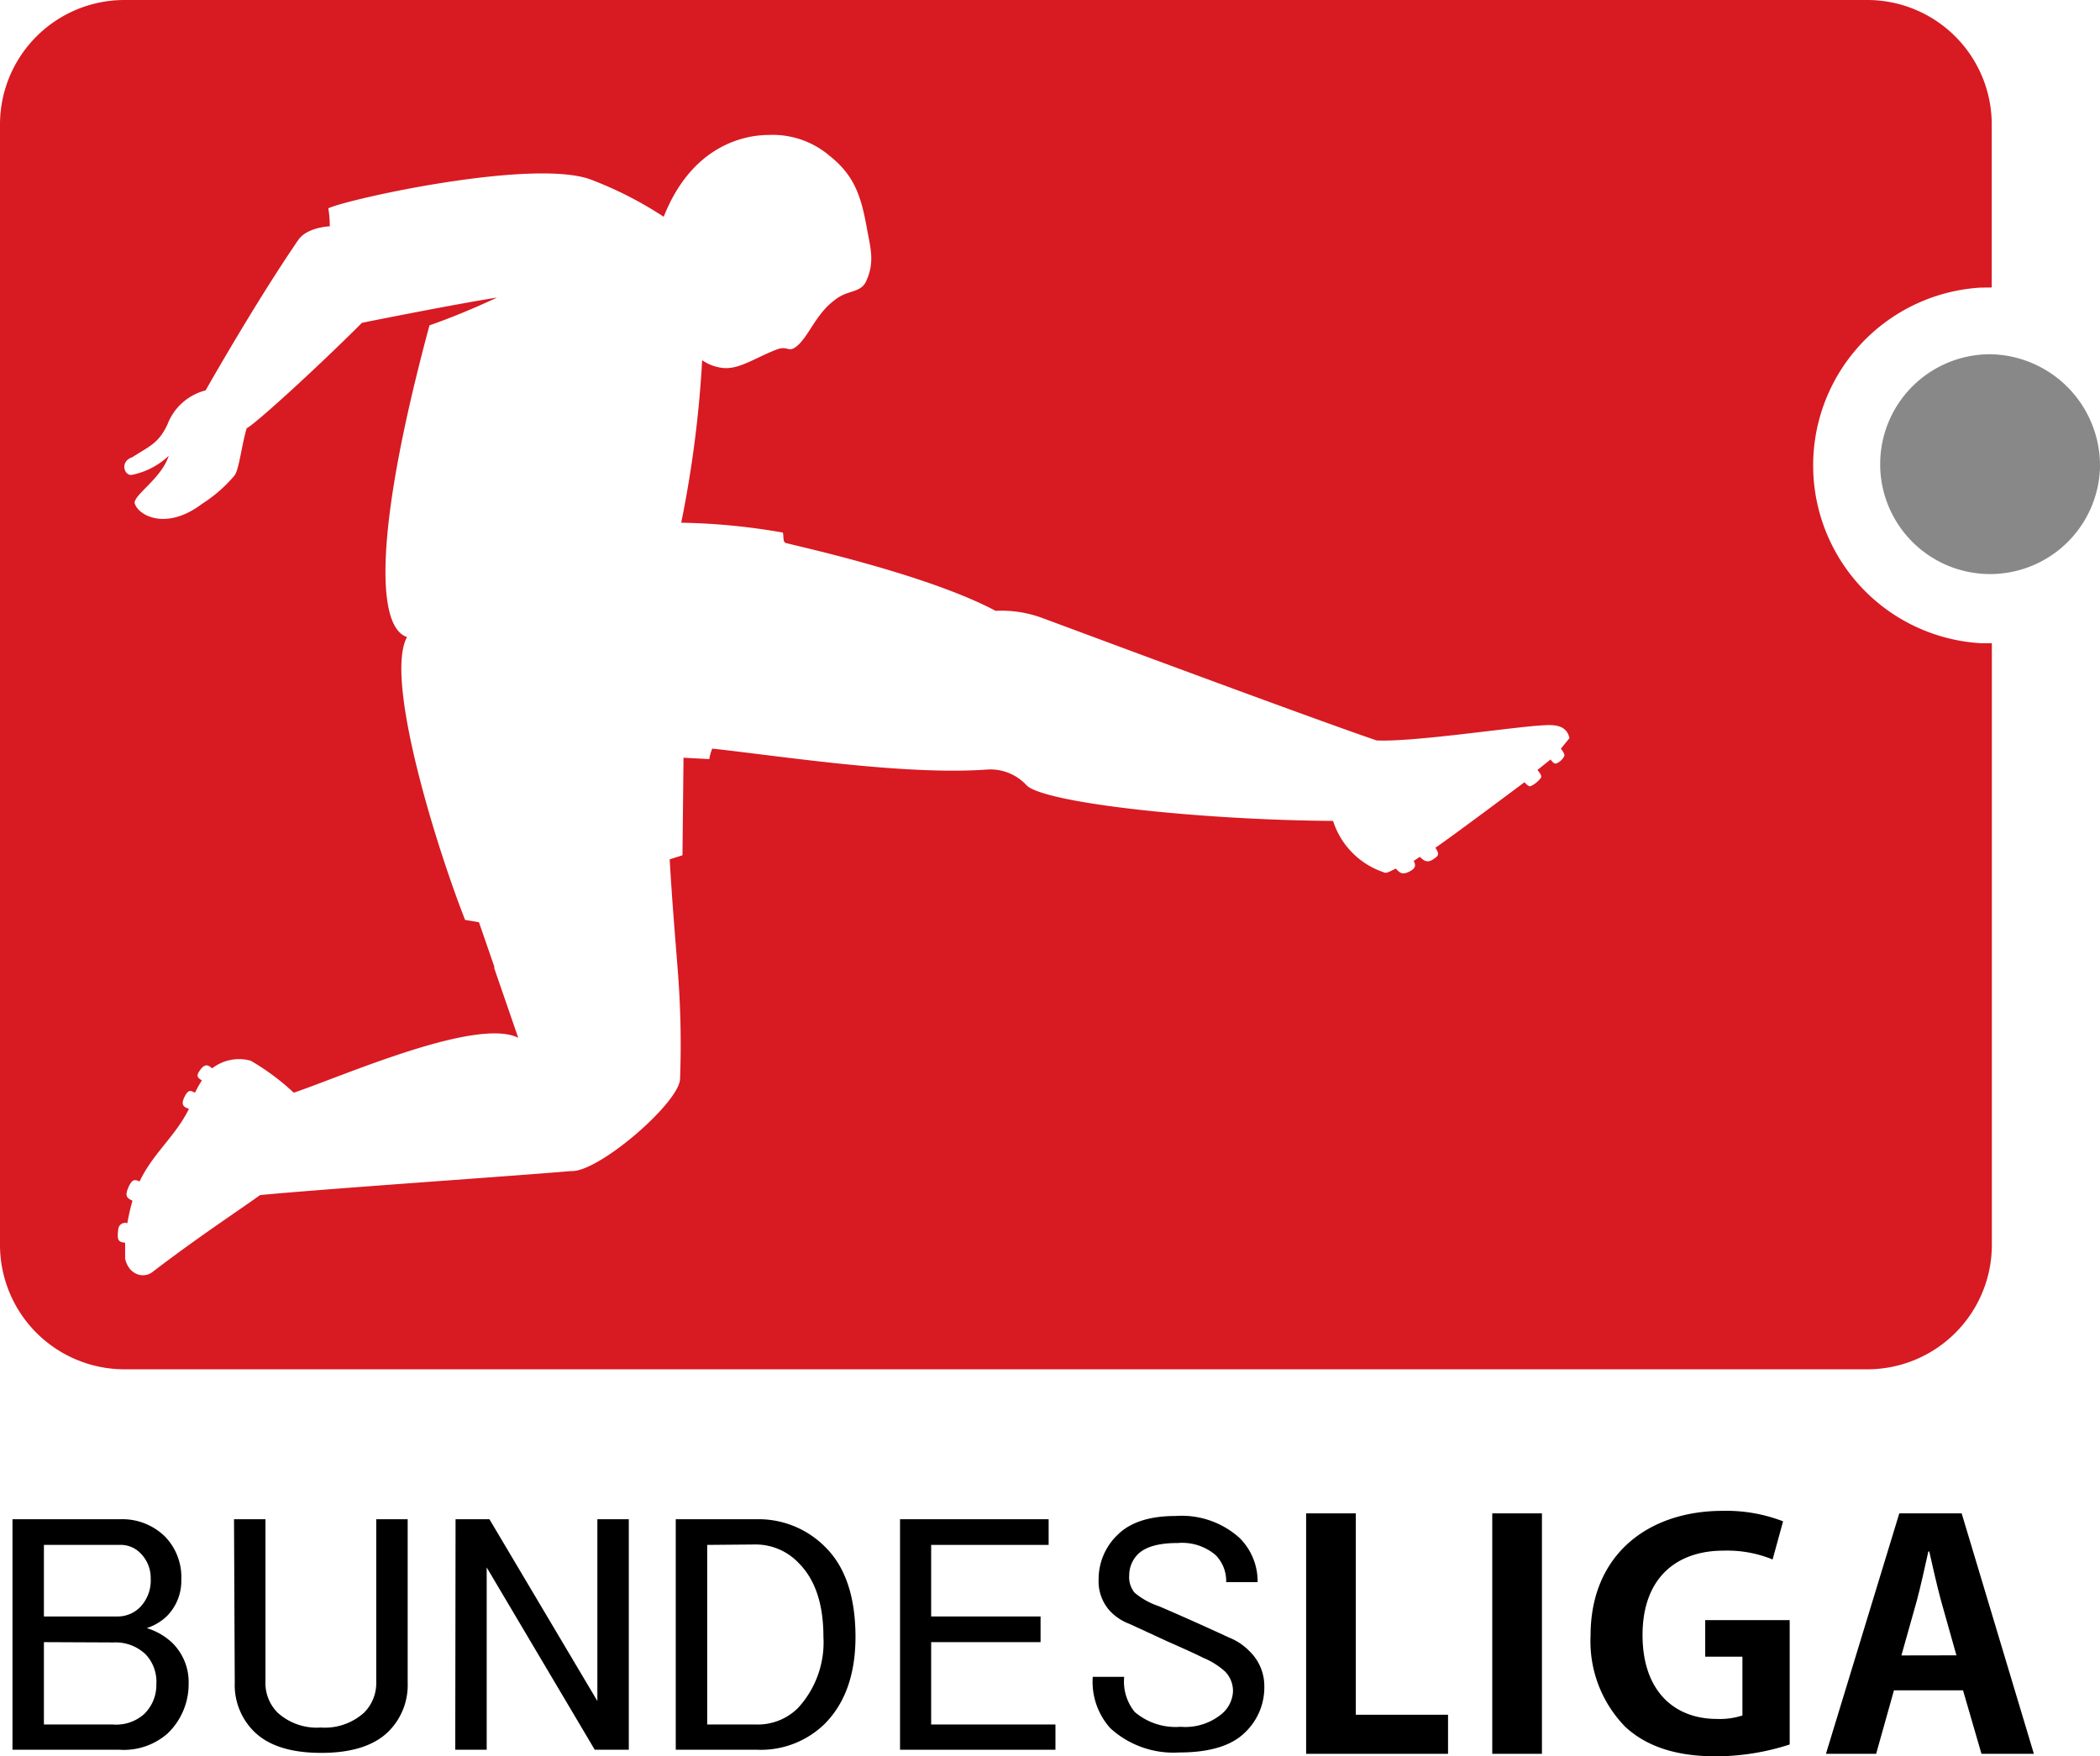 <svg xmlns="http://www.w3.org/2000/svg" viewBox="0 0 200.38 167.63"><title>bundersliga</title><g id="Layer_2" data-name="Layer 2"><g id="Capa_1" data-name="Capa 1"><path d="M189,27.45a17,17,0,0,0,0,33.94c.36,0,.71,0,1.06,0v57.42a11.88,11.88,0,0,1-11.88,11.88H11.88A11.88,11.88,0,0,1,0,118.78V11.88A11.88,11.88,0,0,1,11.88,0H178.17a11.88,11.88,0,0,1,11.88,11.88V27.44ZM47.14,92.35l2.31,6.7c-4-2-16.84,3.7-21.42,5.24a22.81,22.81,0,0,0-4.1-3.05,4.18,4.18,0,0,0-3.68.72c-.27-.17-.61-.63-1.19.22-.38.55-.19.67.2.94a12.31,12.31,0,0,0-.65,1.16c-.32-.09-.58-.45-1,.4s0,1,.42,1.15c-1.29,2.63-3.42,4.22-4.71,6.93-.41-.16-.71-.35-1.13.72-.29.76,0,.89.45,1.12a21.24,21.24,0,0,0-.49,2.15.65.65,0,0,0-.86.55c-.15,1.08,0,1.24.65,1.31,0,.46,0,1,0,1.53.37,1.58,1.78,1.9,2.6,1.27,4.4-3.36,7.79-5.57,10.28-7.35,6.54-.62,24.42-1.83,29.66-2.29,2.59.17,10.33-6.51,10.41-8.79a89.35,89.35,0,0,0-.24-10.63c-.21-2.78-.49-5.88-.75-10.33l1.22-.39.1-9.31,2.46.13a4.57,4.57,0,0,1,.28-1c6.34.68,18.26,2.57,26.2,2A4.69,4.69,0,0,1,98,75c2,1.71,16.84,3.27,29.2,3.35A7.6,7.6,0,0,0,132,83.24c.27.16.48,0,1.18-.34.4.42.62.64,1.35.26.58-.31.56-.58.37-1l.59-.38c.37.39.71.6,1.26.24s.61-.5.21-1.11c1.25-.82,8.5-6.25,8.5-6.25.26.27.42.41.58.38a2.61,2.61,0,0,0,1-.81c.09-.21-.11-.46-.34-.74l1.25-1c.21.28.39.43.55.38a1.47,1.47,0,0,0,.76-.71c.08-.17-.14-.45-.32-.71l.82-1c-.33-1.44-1.75-1.28-3-1.19-3.11.23-12,1.57-15.4,1.41C125.07,68.54,100.92,59.52,99.5,59A11.19,11.19,0,0,0,95,58.3C88.43,54.81,76.13,52.14,75,51.83c-.33-.09-.2-.62-.3-1a61.38,61.38,0,0,0-9.7-.94,107.48,107.48,0,0,0,2-15.51,4.24,4.24,0,0,0,2,.74c1.53.16,3.12-1,5.06-1.74,1-.41,1.15.19,1.73-.17,1.29-.8,1.93-3.14,3.84-4.56,1.21-1,2.46-.66,3-1.77.86-1.86.44-3.16.08-5.13-.54-3-1.18-5-3.54-6.87a8.37,8.37,0,0,0-5.78-2c-2.8,0-7.5,1.33-10.06,7.81a35.94,35.94,0,0,0-7-3.57c-5.56-2-23.09,1.86-25,2.76a11,11,0,0,1,.14,1.72s-2.14.07-3,1.29c-4.12,6-8.85,14.37-8.85,14.37a5.3,5.3,0,0,0-3.65,3.27c-.84,1.76-1.61,2-3.35,3.11-1.21.41-.77,1.74-.08,1.69A7.13,7.13,0,0,0,16.1,43.5c-.69,2.13-3.19,3.62-3.26,4.48.25,1.16,2.95,2.76,6.45.1a13.42,13.42,0,0,0,3.08-2.69c.44-.53.67-2.84,1.17-4.52.78-.36,6.69-5.75,11-10.06,0,0,8.73-1.76,12.89-2.41,0,0-3.23,1.54-6.45,2.65-5.39,20-5,28.84-2.14,29.75-2.21,4,2.86,20.2,5.54,27l1.32.22s.53,1.52,1.49,4.31" fill="#d81a22"/><path d="M200.38,44.59a10.49,10.49,0,1,1-10.49-10.78A10.64,10.64,0,0,1,200.38,44.59Z" fill="#898888"/><path d="M1.19,145H11.5a5.8,5.8,0,0,1,4.26,1.67,5.58,5.58,0,0,1,1.54,4.13,4.76,4.76,0,0,1-1.41,3.48A5,5,0,0,1,14,155.39a6.13,6.13,0,0,1,2.45,1.42A5.25,5.25,0,0,1,18,160.67,6.52,6.52,0,0,1,16,165.44,6.33,6.33,0,0,1,11.37,167H1.19Zm3,2.45v6.83h7a3,3,0,0,0,2.19-.9,3.66,3.66,0,0,0,1-2.71,3.33,3.33,0,0,0-1-2.45,2.61,2.61,0,0,0-1.94-.77Zm0,9.28v7.86h6.57a4,4,0,0,0,3-1,3.87,3.87,0,0,0,1.16-2.84,3.82,3.82,0,0,0-1-2.83,4.14,4.14,0,0,0-3.09-1.16Z"/><path d="M22.33,145h3v15.46a4,4,0,0,0,1.16,3,5.56,5.56,0,0,0,4.12,1.42,5.58,5.58,0,0,0,4.13-1.42,4,4,0,0,0,1.16-3V145h3v15.59a6.27,6.27,0,0,1-1.8,4.64q-2.07,2.07-6.45,2.07t-6.44-2.07a6.24,6.24,0,0,1-1.81-4.64Z"/><path d="M43.47,145H46.7L57,162.35V145h3v22H56.75l-10.31-17.4V167h-3Z"/><path d="M64.48,145h7.74a8.94,8.94,0,0,1,6.57,2.7q2.83,2.83,2.84,8.51,0,5.42-3,8.38A8.72,8.72,0,0,1,72.22,167H64.48Zm3,2.45v17.14h4.64a5.44,5.44,0,0,0,4-1.55,9.24,9.24,0,0,0,2.45-6.83q0-4.64-2.33-7a5.66,5.66,0,0,0-4.12-1.8Z"/><path d="M85.88,145h14.18v2.45H88.85v6.83H99.29v2.45H88.85v7.86h11.86V167H85.88Z"/><path d="M106.64,146.49q1.8-1.8,5.54-1.8a8.25,8.25,0,0,1,6.06,2.06A5.83,5.83,0,0,1,120,151h-3a3.51,3.51,0,0,0-1-2.57,4.91,4.91,0,0,0-3.61-1.16c-1.81,0-3,.34-3.74,1a2.84,2.84,0,0,0-.9,2.06,2.35,2.35,0,0,0,.51,1.68,7,7,0,0,0,2.32,1.29c2,.86,4.21,1.84,6.71,3a5.54,5.54,0,0,1,1.93,1.29,4.61,4.61,0,0,1,1.42,3.35,5.93,5.93,0,0,1-1.81,4.38q-1.93,1.94-6.31,1.94a8.93,8.93,0,0,1-6.58-2.32,6.63,6.63,0,0,1-1.67-4.9h3a4.59,4.59,0,0,0,1,3.35,6,6,0,0,0,4.38,1.42,5.45,5.45,0,0,0,4-1.29,3,3,0,0,0,1-2.06,2.65,2.65,0,0,0-.77-1.94,7.2,7.2,0,0,0-2.06-1.29c-.86-.43-2-.94-3.36-1.54L107.8,155a5,5,0,0,1-1.81-1.16,4.18,4.18,0,0,1-1.16-3.09A5.83,5.83,0,0,1,106.64,146.49Z"/><path d="M138.17,167.39H124.63V144.44h4.74v19.22h8.8Z"/><path d="M142.39,144.44h4.74v22.95h-4.74Z"/><path d="M170.77,166.5a23.05,23.05,0,0,1-7,1.13c-3.75,0-6.59-.89-8.67-2.8a11.67,11.67,0,0,1-3.33-8.72c0-7.76,5.53-11.91,12.61-11.91a15,15,0,0,1,5.76,1l-1,3.64a11.4,11.4,0,0,0-4.7-.84c-4.38,0-7.71,2.51-7.71,8.06,0,5.31,3,8,7.1,8a6.93,6.93,0,0,0,2.43-.33v-5.61h-3.55v-3.49h8.06Z"/><path d="M194.07,167.39h-5l-1.76-6.06h-6.59l-1.7,6.06h-4.79l7-22.95h5.95Zm-7.39-9.4-1.47-5.22c-.39-1.43-.8-3.28-1.12-4.69H184c-.32,1.43-.73,3.32-1.09,4.66L181.43,158Z"/></g></g></svg>